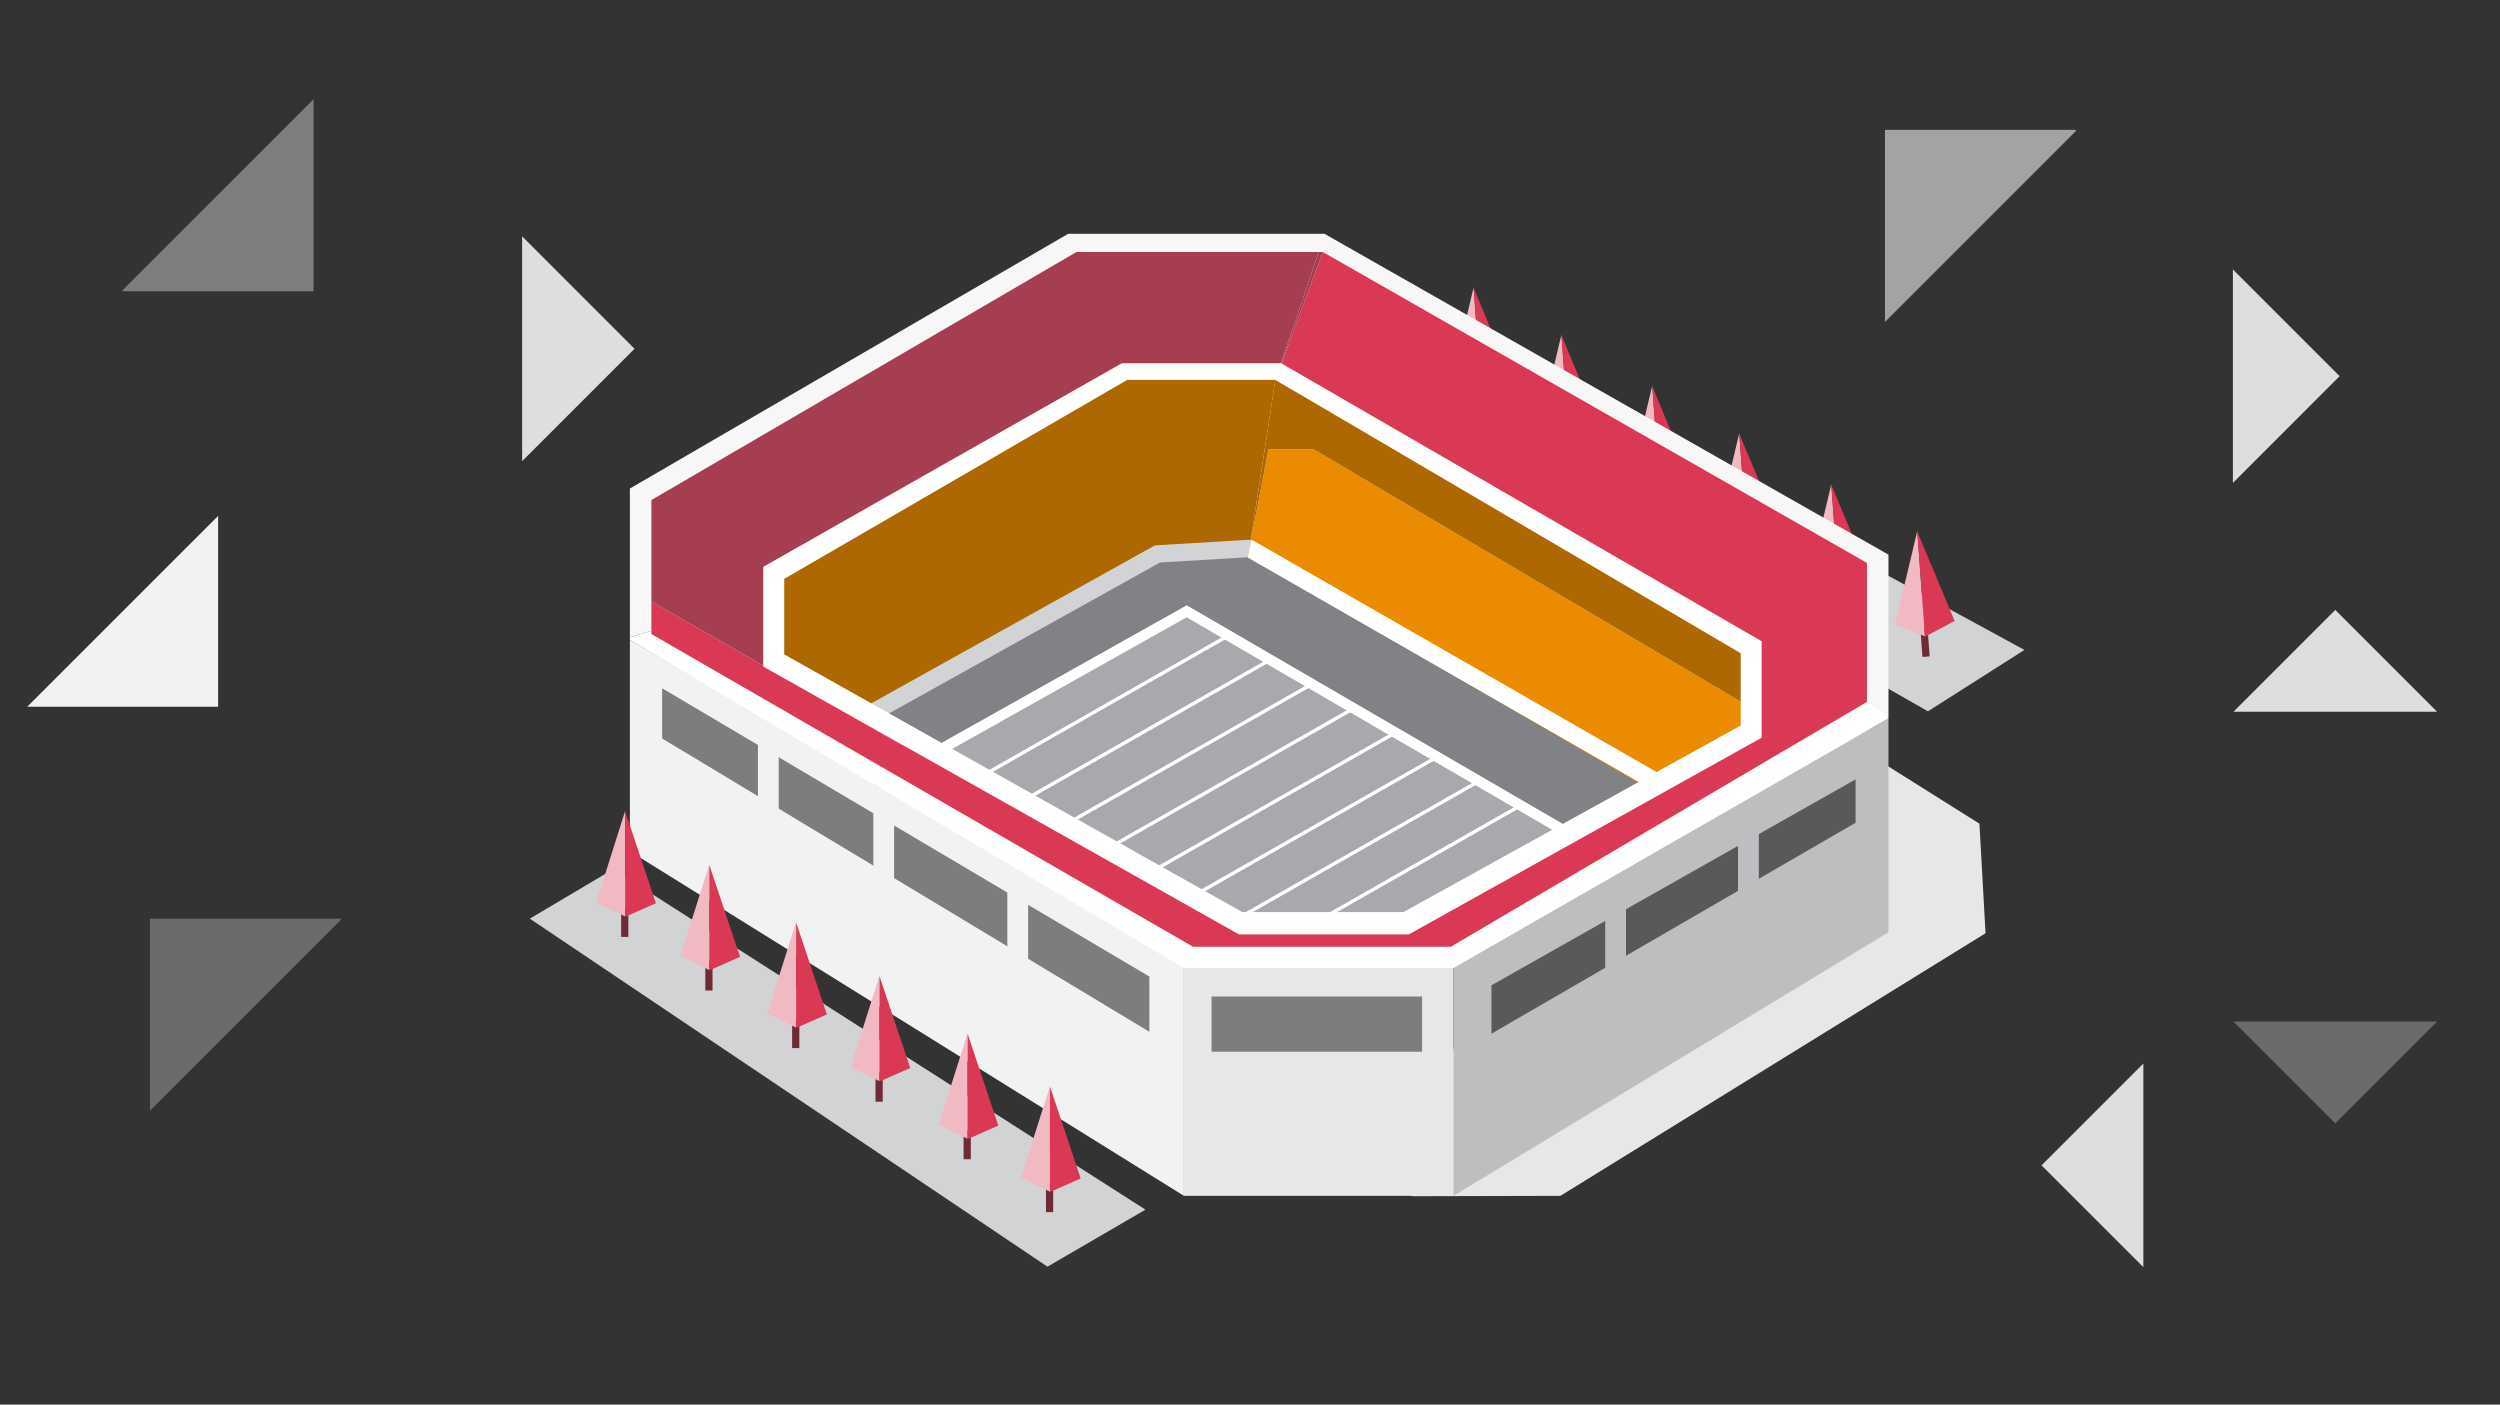 <?xml version="1.0" encoding="UTF-8"?><svg id="Layer_1" xmlns="http://www.w3.org/2000/svg" width="655" height="368" viewBox="0 0 655 368"><rect x="0" y="0" width="655" height="368" fill="#333333" stroke="none"/><g><polygon points="363.21 105.29 385.56 91.38 530.4 170.28 505.12 186.37 363.21 105.29" style="fill:#d1d3d4;"/><g><rect x="387.15" y="100.6" width="1.89" height="7.66" transform="translate(-6.56 28.48) rotate(-4.17)" style="fill:#ae6800;"/><g><polygon points="386.07 75.38 380.27 99.79 388.09 102.89 386.09 75.44 386.07 75.38" style="fill:#f1bac3;"/><polygon points="395.87 98.85 386.09 75.44 388.09 102.89 388.2 102.94 395.87 98.85" style="fill:#d93954;"/></g></g><g><rect x="410.16" y="113" width="1.89" height="7.66" transform="translate(-7.4 30.18) rotate(-4.17)" style="fill:#ae6800;"/><g><polygon points="409.07 87.78 403.27 112.19 411.1 115.29 409.1 87.84 409.07 87.78" style="fill:#f1bac3;"/><polygon points="418.88 111.25 409.1 87.84 411.1 115.29 411.21 115.34 418.88 111.25" style="fill:#d93954;"/></g></g><g><rect x="433.95" y="126.4" width="1.89" height="7.66" transform="translate(-8.31 31.94) rotate(-4.17)" style="fill:#ae6800;"/><g><polygon points="432.86 101.17 427.06 125.58 434.89 128.68 432.89 101.23 432.86 101.17" style="fill:#f1bac3;"/><polygon points="442.66 124.65 432.89 101.23 434.89 128.68 435 128.73 442.66 124.65" style="fill:#d93954;"/></g></g><g><rect x="456.75" y="138.81" width="1.89" height="7.66" transform="translate(-9.15 33.63) rotate(-4.17)" style="fill:#ae6800;"/><g><polygon points="455.66 113.59 449.86 138 457.69 141.1 455.69 113.65 455.66 113.59" style="fill:#f1bac3;"/><polygon points="465.47 137.06 455.69 113.65 457.69 141.1 457.8 141.14 465.47 137.06" style="fill:#d93954;"/></g></g><g><rect x="480.86" y="152.18" width="1.89" height="7.66" transform="translate(-10.06 35.42) rotate(-4.17)" style="fill:#ae6800;"/><g><polygon points="479.78 126.96 473.98 151.37 481.8 154.47 479.8 127.02 479.78 126.96" style="fill:#f1bac3;"/><polygon points="489.58 150.43 479.8 127.02 481.8 154.47 481.91 154.51 489.58 150.43" style="fill:#d93954;"/></g></g><g><rect x="503.39" y="164.43" width="1.89" height="7.66" transform="translate(-10.89 37.09) rotate(-4.17)" style="fill:#6e2a35;"/><g><polygon points="502.31 139.2 496.51 163.61 504.33 166.72 502.33 139.27 502.31 139.2" style="fill:#f1bac3;"/><polygon points="512.11 162.68 502.33 139.27 504.33 166.72 504.44 166.76 512.11 162.68" style="fill:#d93954;"/></g></g></g><polygon points="369.8 313.41 408.83 313.31 520.21 244.51 518.61 215.8 416.13 151.39 369.8 313.41" style="fill:#e6e7e8;"/><polygon points="165.03 223.04 165.03 167.65 310.19 252.35 310.19 313.31 165.03 223.04" style="fill:#f1f2f2;"/><rect x="310.19" y="252.35" width="70.63" height="60.96" style="fill:#e6e7e8;"/><polygon points="494.78 244.25 494.78 188.22 380.82 252.35 380.82 313.31 494.78 244.25" style="fill:#bcbec0;"/><g><polygon points="494.78 188.22 494.78 145.32 347.02 61.26 279.86 61.26 165.03 127.99 165.03 166.97 345.01 113.22 494.78 188.22" style="fill:#f7f7f7;"/><polygon points="345.01 113.22 165.03 166.97 165.03 167.65 310.19 253.61 380.82 253.61 494.78 188.22 494.78 188.22 489.15 183.89 345.01 113.22" style="fill:#fff;"/></g><g><polygon points="346.59 66.03 334.87 97.58 457.79 169.26 458.6 185.35 458.34 185.2 458.6 192.49 367.6 243.04 324.55 242.71 237.59 194.26 236.14 195.07 170.66 157.59 170.66 166.12 312.56 248.04 380.13 248.04 489.15 183.89 489.15 147.49 346.59 66.03" style="fill:#d93954;"/><polygon points="237.59 194.26 201.3 174.04 201.3 150.65 295.69 97.58 334.8 97.58 345.49 66.03 282.02 66.03 170.66 131.02 170.66 157.59 236.14 195.07 237.59 194.26" style="fill:#a43e50;"/><polygon points="458.6 185.35 457.79 169.26 458.34 185.2 458.6 185.35" style="fill:#a43e50;"/><polygon points="334.87 97.58 334.87 97.58 346.59 66.03 345.49 66.03 334.8 97.58 334.87 97.58" style="fill:#a43e50;"/><polygon points="332.34 117.75 327.36 143.7 237.59 194.26 324.55 242.71 367.6 243.04 458.6 192.49 458.34 185.2 344.2 117.75 332.34 117.75" style="fill:#eb8c00;"/><polygon points="457.79 169.26 334.87 97.58 334.14 99.53 457.79 169.26" style="fill:#d93954;"/><polygon points="334.14 99.53 334.8 97.58 295.69 97.58 201.3 150.65 201.3 174.04 237.59 194.26 327.36 143.7 334.14 99.53" style="fill:#ae6800;"/><polygon points="334.8 97.58 334.14 99.53 334.87 97.58 334.87 97.58 334.8 97.58" style="fill:#a43e50;"/><polygon points="327.36 143.7 332.34 117.75 344.2 117.75 458.34 185.2 457.79 169.26 334.14 99.53 327.36 143.7" style="fill:#ae6800;"/></g><polygon points="561.56 278.64 534.88 305.32 561.56 331.99 561.56 278.64" style="fill:#dfdede; fill-rule:evenodd;"/><polygon points="611.84 159.8 585.16 186.48 638.52 186.48 611.84 159.8" style="fill:#dfdede; fill-rule:evenodd;"/><polygon points="638.52 267.64 585.16 267.64 611.84 294.32 638.52 267.64" style="fill:#6b6b6b; fill-rule:evenodd;"/><polygon points="612.98 98.56 585.02 70.6 585.02 126.52 612.98 98.56" style="fill:#dfdede; fill-rule:evenodd;"/><polygon points="57.15 135.16 7.13 185.17 57.15 185.17 57.15 135.16" style="fill:#f0f1f1;"/><polygon points="89.29 240.69 39.28 240.69 39.28 291.01 89.29 241 89.29 240.69" style="fill:#6b6b6b;"/><polygon points="543.87 34.03 493.86 34.03 493.86 84.35 543.87 34.34 543.87 34.03" style="fill:#a2a3a3;"/><polygon points="32.14 76.01 32.14 76.32 82.15 76.32 82.15 26 32.14 76.01" style="fill:#7e7e7e;"/><polygon points="136.8 120.83 136.8 61.92 166.25 91.38 136.8 120.83" style="fill:#dfdede; fill-rule:evenodd;"/><polygon points="226.54 186.9 327.85 243.04 367.6 243.04 431.5 206.39 327.09 145.76 303.27 145.13 226.54 186.9" style="fill:#808285;"/><rect x="317.43" y="261.09" width="55.16" height="14.46" style="fill:#7d7d7d;"/><polygon points="301.14 270.33 173.48 193.48 173.48 180.33 301.14 255.86 301.14 270.33" style="fill:#7d7d7d;"/><polygon points="486.16 215.56 390.76 270.83 390.76 258.15 486.16 204.2 486.16 215.56" style="fill:#58595b;"/><polygon points="244.7 197.32 310.91 160.16 410.99 218.34 367.6 241.95 324.55 242.71 244.7 197.32" style="fill:#a7a9ac; stroke:#fff; stroke-miterlimit:10; stroke-width:2.74px;"/><line x1="258.77" y1="202.48" x2="321.93" y2="166.47" style="fill:none; stroke:#fff; stroke-miterlimit:10; stroke-width:.91px;"/><line x1="269.8" y1="208.78" x2="332.96" y2="172.77" style="fill:none; stroke:#fff; stroke-miterlimit:10; stroke-width:.91px;"/><line x1="280.83" y1="215.09" x2="343.99" y2="179.08" style="fill:none; stroke:#fff; stroke-miterlimit:10; stroke-width:.91px;"/><line x1="291.87" y1="221.39" x2="355.02" y2="185.38" style="fill:none; stroke:#fff; stroke-miterlimit:10; stroke-width:.91px;"/><line x1="302.26" y1="228.06" x2="366.05" y2="191.69" style="fill:none; stroke:#fff; stroke-miterlimit:10; stroke-width:.91px;"/><line x1="313.15" y1="234.45" x2="377.08" y2="197.99" style="fill:none; stroke:#fff; stroke-miterlimit:10; stroke-width:.91px;"/><line x1="323.95" y1="240.88" x2="388.11" y2="204.3" style="fill:none; stroke:#fff; stroke-miterlimit:10; stroke-width:.91px;"/><line x1="340.45" y1="244.07" x2="399.14" y2="210.6" style="fill:none; stroke:#fff; stroke-miterlimit:10; stroke-width:.91px;"/><g><path d="m327.22,141.42l-24.09,1.43c-.34.02-.68.12-.98.28l-74.11,41.27c-1.1.61-1.5,2.01-.88,3.11.62,1.1,2.01,1.5,3.11.88l73.65-41.02,22.89-1.36.08.05.89-4.6c-.18-.04-.37-.06-.56-.05Z" style="fill:#d1d3d4;"/><path d="m434.49,202.54l-105.99-60.82c-.22-.13-.46-.2-.71-.25l-.89,4.6,105.31,60.43c.36.21.75.3,1.14.3.79,0,1.56-.41,1.98-1.15.63-1.09.25-2.49-.84-3.12Z" style="fill:#fff;"/></g><path d="m369.11,244.82h-44.49l-124.64-70.18v-26.14l93.92-53.32h41.78l125.87,72.83v25.27l-92.45,51.54Zm-43.64-5.85h42.22l88.38-48.89v-18.93l-121.93-71.62h-38.81l-89.86,52.13v19.79l120.01,67.51Z" style="fill:#fff;"/><polygon points="204.02 227.27 198.58 223.32 198.58 189.85 204.02 193.8 204.02 227.27" style="fill:#f1f2f2;"/><polygon points="234.25 242.37 228.81 238.42 228.81 204.95 234.25 208.9 234.25 242.37" style="fill:#f1f2f2;"/><polygon points="269.37 265.85 263.92 261.9 263.92 228.44 269.37 232.39 269.37 265.85" style="fill:#f1f2f2;"/><polygon points="420.56 270.41 426.01 266.46 426.01 233 420.56 236.95 420.56 270.41" style="fill:#bcbec0;"/><polygon points="455.36 251.71 460.81 247.76 460.81 214.29 455.36 218.24 455.36 251.71" style="fill:#bcbec0;"/><polygon points="138.81 240.69 160.67 227.72 300.11 316.93 274.44 331.87 138.81 240.69" style="fill:#d1d3d4;"/><line x1="256.48" y1="342" x2="459.85" y2="226.46" style="fill:none;"/><g><rect x="162.74" y="237.81" width="1.89" height="7.66" style="fill:#6e2a35;"/><g><polygon points="163.77 212.52 156.21 236.44 163.8 240.11 163.8 212.58 163.77 212.52" style="fill:#f1bac3;"/><polygon points="171.85 236.64 163.8 212.58 163.8 240.11 163.9 240.16 171.85 236.64" style="fill:#d93954;"/></g></g><g><rect x="184.79" y="251.85" width="1.89" height="7.66" style="fill:#6e2a35;"/><g><polygon points="185.82 226.56 178.26 250.48 185.84 254.15 185.84 226.62 185.82 226.56" style="fill:#f1bac3;"/><polygon points="193.89 250.68 185.84 226.62 185.84 254.15 185.95 254.2 193.89 250.68" style="fill:#d93954;"/></g></g><g><rect x="207.54" y="266.94" width="1.89" height="7.66" style="fill:#6e2a35;"/><g><polygon points="208.57 241.64 201.01 265.57 208.59 269.23 208.59 241.71 208.57 241.64" style="fill:#f1bac3;"/><polygon points="216.64 265.77 208.59 241.71 208.59 269.23 208.7 269.28 216.64 265.77" style="fill:#d93954;"/></g></g><g><rect x="229.38" y="280.98" width="1.89" height="7.66" style="fill:#6e2a35;"/><g><polygon points="230.41 255.68 222.85 279.61 230.43 283.27 230.43 255.75 230.41 255.68" style="fill:#f1bac3;"/><polygon points="238.48 279.81 230.43 255.75 230.43 283.27 230.54 283.32 238.48 279.81" style="fill:#d93954;"/></g></g><g><rect x="252.46" y="296.06" width="1.89" height="7.66" style="fill:#6e2a35;"/><g><polygon points="253.49 270.77 245.93 294.69 253.51 298.36 253.51 270.83 253.49 270.77" style="fill:#f1bac3;"/><polygon points="261.56 294.89 253.51 270.83 253.51 298.36 253.62 298.41 261.56 294.89" style="fill:#d93954;"/></g></g><g><rect x="274.04" y="309.92" width="1.89" height="7.66" style="fill:#6e2a35;"/><g><polygon points="275.07 284.62 267.51 308.55 275.09 312.21 275.09 284.69 275.07 284.62" style="fill:#f1bac3;"/><polygon points="283.14 308.75 275.09 284.69 275.09 312.21 275.2 312.26 283.14 308.75" style="fill:#d93954;"/></g></g></svg>